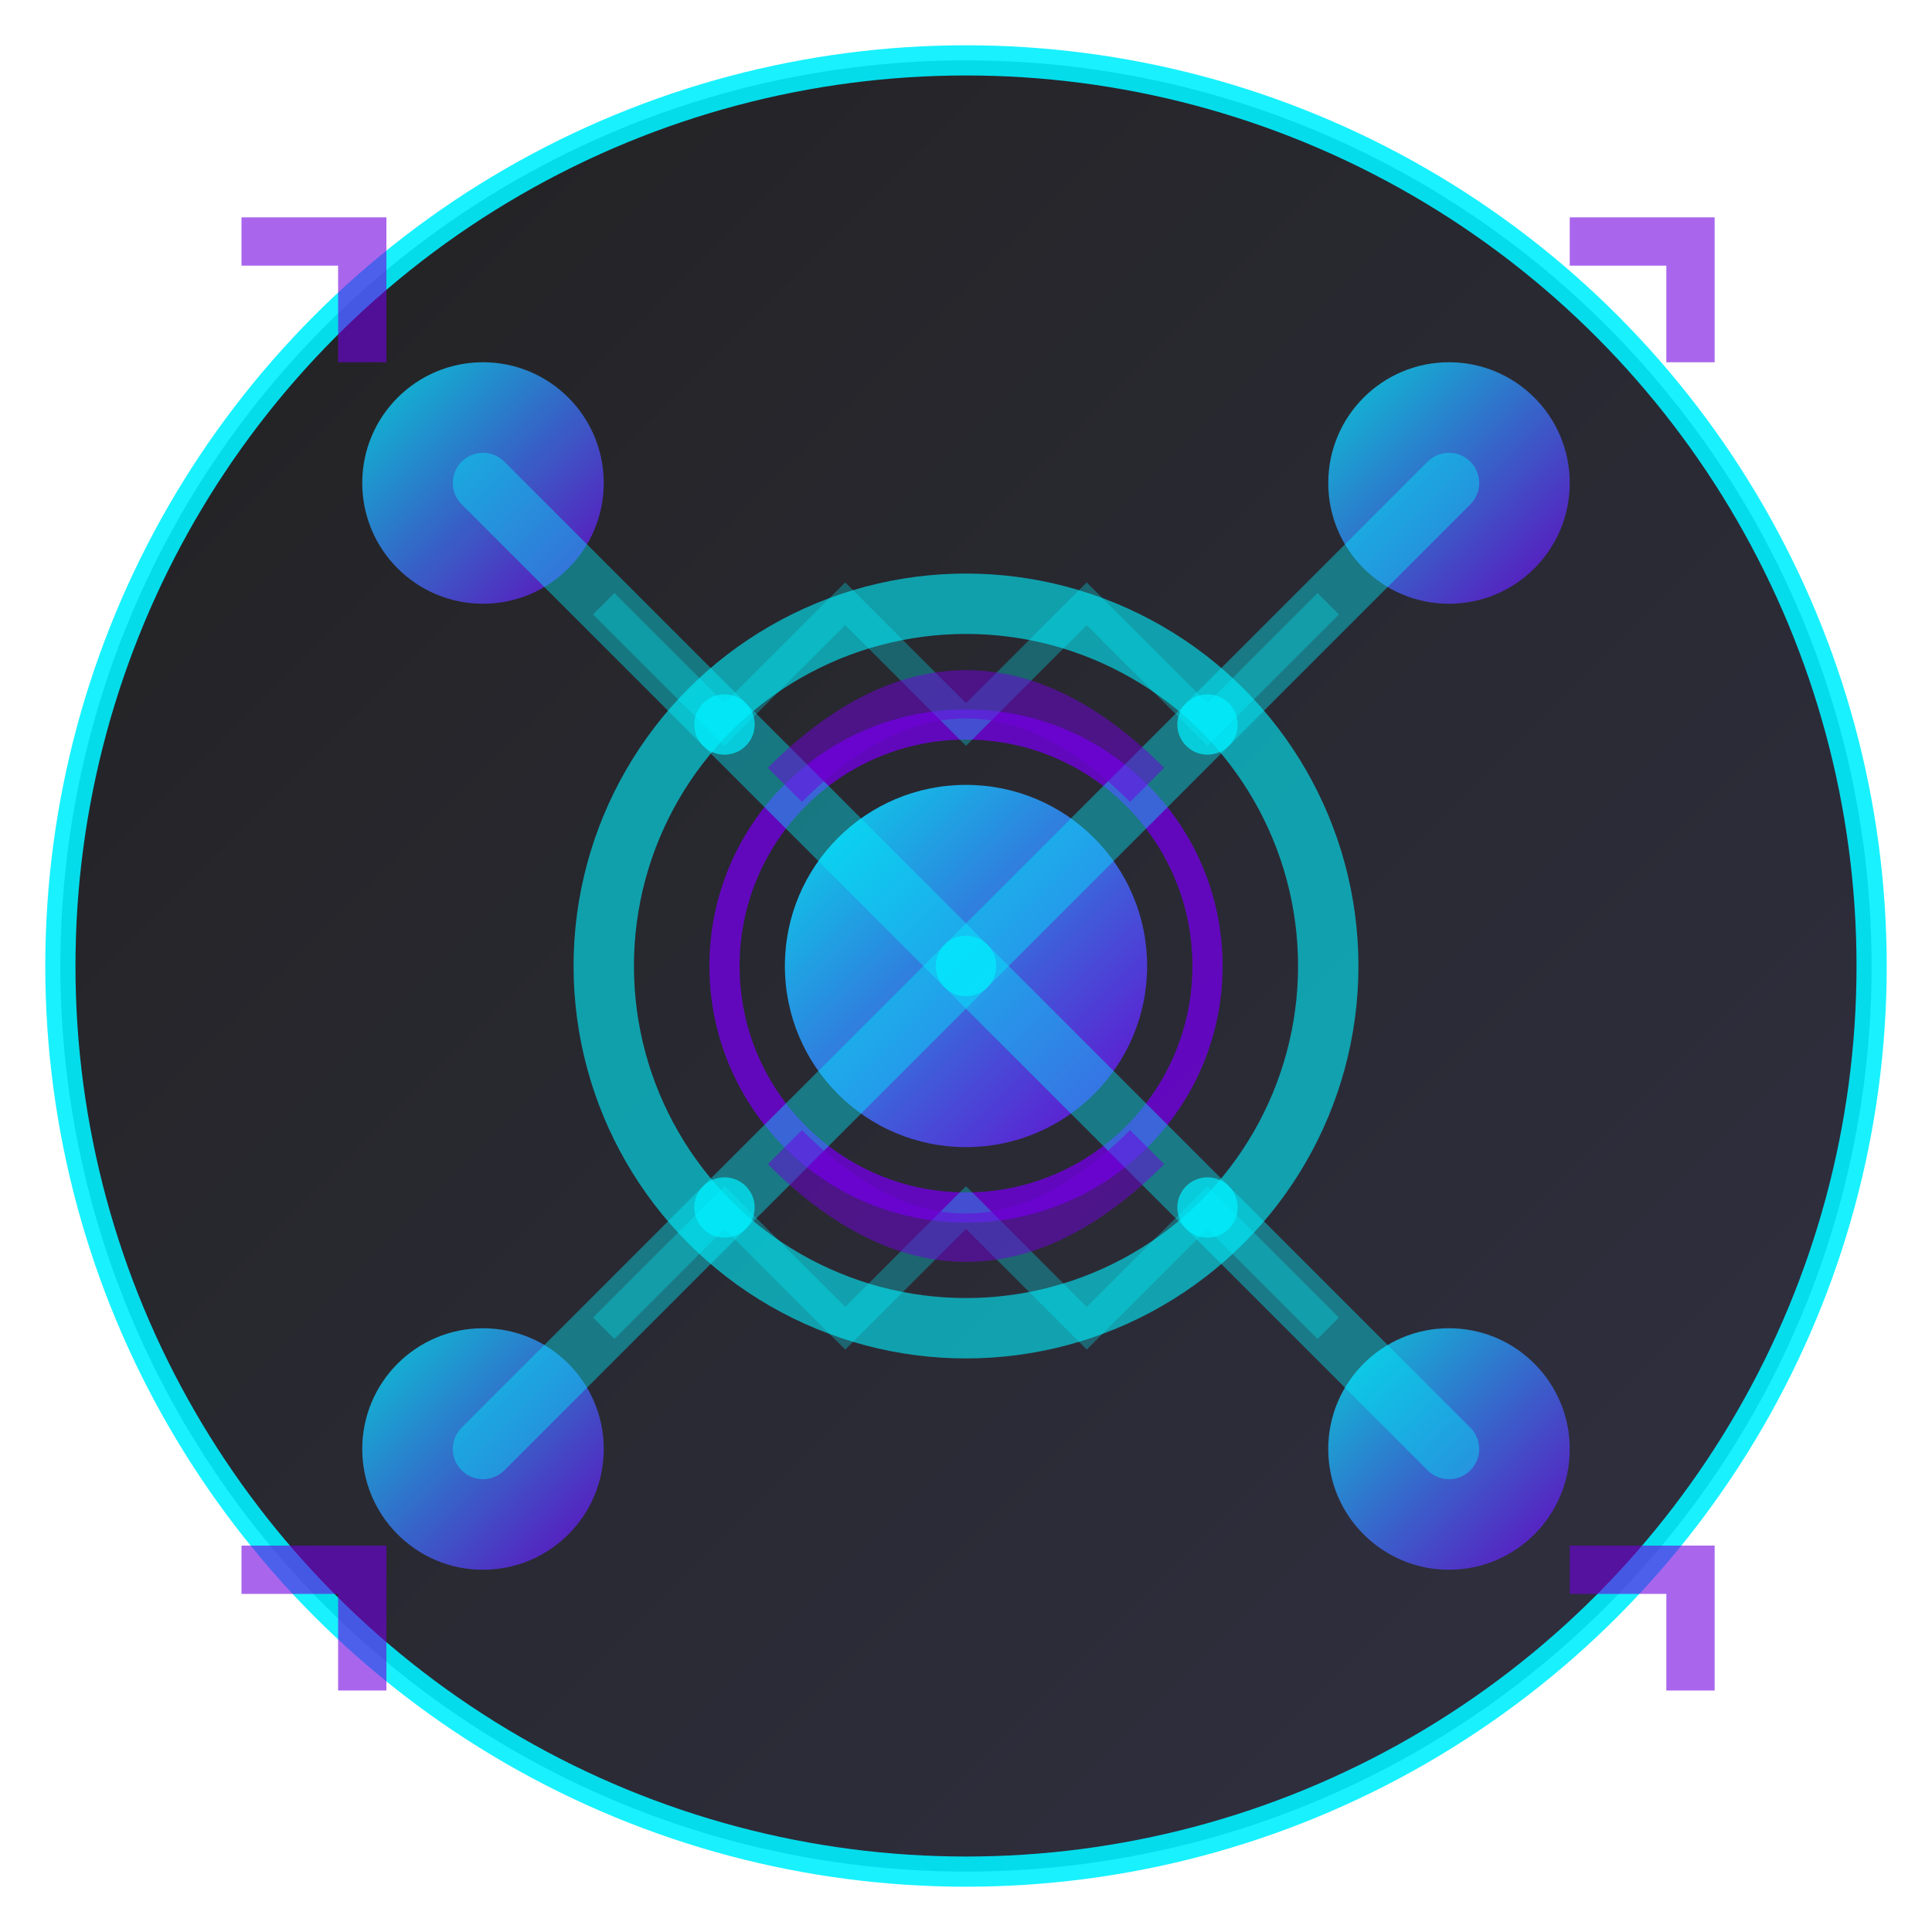 <svg xmlns="http://www.w3.org/2000/svg" viewBox="0 0 32 32" width="32" height="32">
  <title>Niloy Deb Barma - AI Developer Favicon</title>

  <!-- Background with subtle gradient -->
  <defs>
    <linearGradient id="bgGradient" x1="0%" y1="0%" x2="100%" y2="100%">
      <stop offset="0%" style="stop-color:#0a0a0a;stop-opacity:1" />
      <stop offset="100%" style="stop-color:#1a1a2e;stop-opacity:1" />
    </linearGradient>
    <linearGradient id="nodeGradient" x1="0%" y1="0%" x2="100%" y2="100%">
      <stop offset="0%" style="stop-color:#00f0ff;stop-opacity:1" />
      <stop offset="100%" style="stop-color:#7000df;stop-opacity:1" />
    </linearGradient>
  </defs>

  <!-- Background circle -->
  <circle cx="16" cy="16" r="15" fill="url(#bgGradient)" stroke="#00f0ff" stroke-width="0.5" opacity="0.9"/>

  <!-- Neural network nodes -->
  <circle cx="8" cy="8" r="2" fill="url(#nodeGradient)" opacity="0.8"/>
  <circle cx="24" cy="8" r="2" fill="url(#nodeGradient)" opacity="0.8"/>
  <circle cx="8" cy="24" r="2" fill="url(#nodeGradient)" opacity="0.8"/>
  <circle cx="24" cy="24" r="2" fill="url(#nodeGradient)" opacity="0.8"/>
  <circle cx="16" cy="16" r="3" fill="url(#nodeGradient)" opacity="0.9"/>

  <!-- Central AI brain/core -->
  <circle cx="16" cy="16" r="6" fill="none" stroke="#00f0ff" stroke-width="1" opacity="0.6"/>
  <circle cx="16" cy="16" r="4" fill="none" stroke="#7000df" stroke-width="0.5" opacity="0.8"/>

  <!-- Circuit connections -->
  <path d="M8,8 L16,16" stroke="#00f0ff" stroke-width="1" opacity="0.4" stroke-linecap="round"/>
  <path d="M24,8 L16,16" stroke="#00f0ff" stroke-width="1" opacity="0.4" stroke-linecap="round"/>
  <path d="M8,24 L16,16" stroke="#00f0ff" stroke-width="1" opacity="0.4" stroke-linecap="round"/>
  <path d="M24,24 L16,16" stroke="#00f0ff" stroke-width="1" opacity="0.4" stroke-linecap="round"/>

  <!-- Corner circuit patterns -->
  <path d="M4,4 L6,4 L6,6" stroke="#7000df" stroke-width="0.8" fill="none" opacity="0.6"/>
  <path d="M26,4 L28,4 L28,6" stroke="#7000df" stroke-width="0.8" fill="none" opacity="0.6"/>
  <path d="M4,26 L6,26 L6,28" stroke="#7000df" stroke-width="0.8" fill="none" opacity="0.6"/>
  <path d="M26,26 L28,26 L28,28" stroke="#7000df" stroke-width="0.8" fill="none" opacity="0.6"/>

  <!-- Central data flow lines -->
  <path d="M10,10 L12,12 L14,10 L16,12 L18,10 L20,12 L22,10" stroke="#00f0ff" stroke-width="0.5" fill="none" opacity="0.3"/>
  <path d="M10,22 L12,20 L14,22 L16,20 L18,22 L20,20 L22,22" stroke="#00f0ff" stroke-width="0.5" fill="none" opacity="0.3"/>

  <!-- Binary data dots -->
  <circle cx="12" cy="12" r="0.5" fill="#00f0ff" opacity="0.7"/>
  <circle cx="20" cy="12" r="0.5" fill="#00f0ff" opacity="0.7"/>
  <circle cx="12" cy="20" r="0.5" fill="#00f0ff" opacity="0.7"/>
  <circle cx="20" cy="20" r="0.5" fill="#00f0ff" opacity="0.7"/>

  <!-- AI thinking pattern -->
  <path d="M13,13 Q16,10 19,13" stroke="#7000df" stroke-width="0.8" fill="none" opacity="0.5"/>
  <path d="M13,19 Q16,22 19,19" stroke="#7000df" stroke-width="0.8" fill="none" opacity="0.5"/>
</svg>